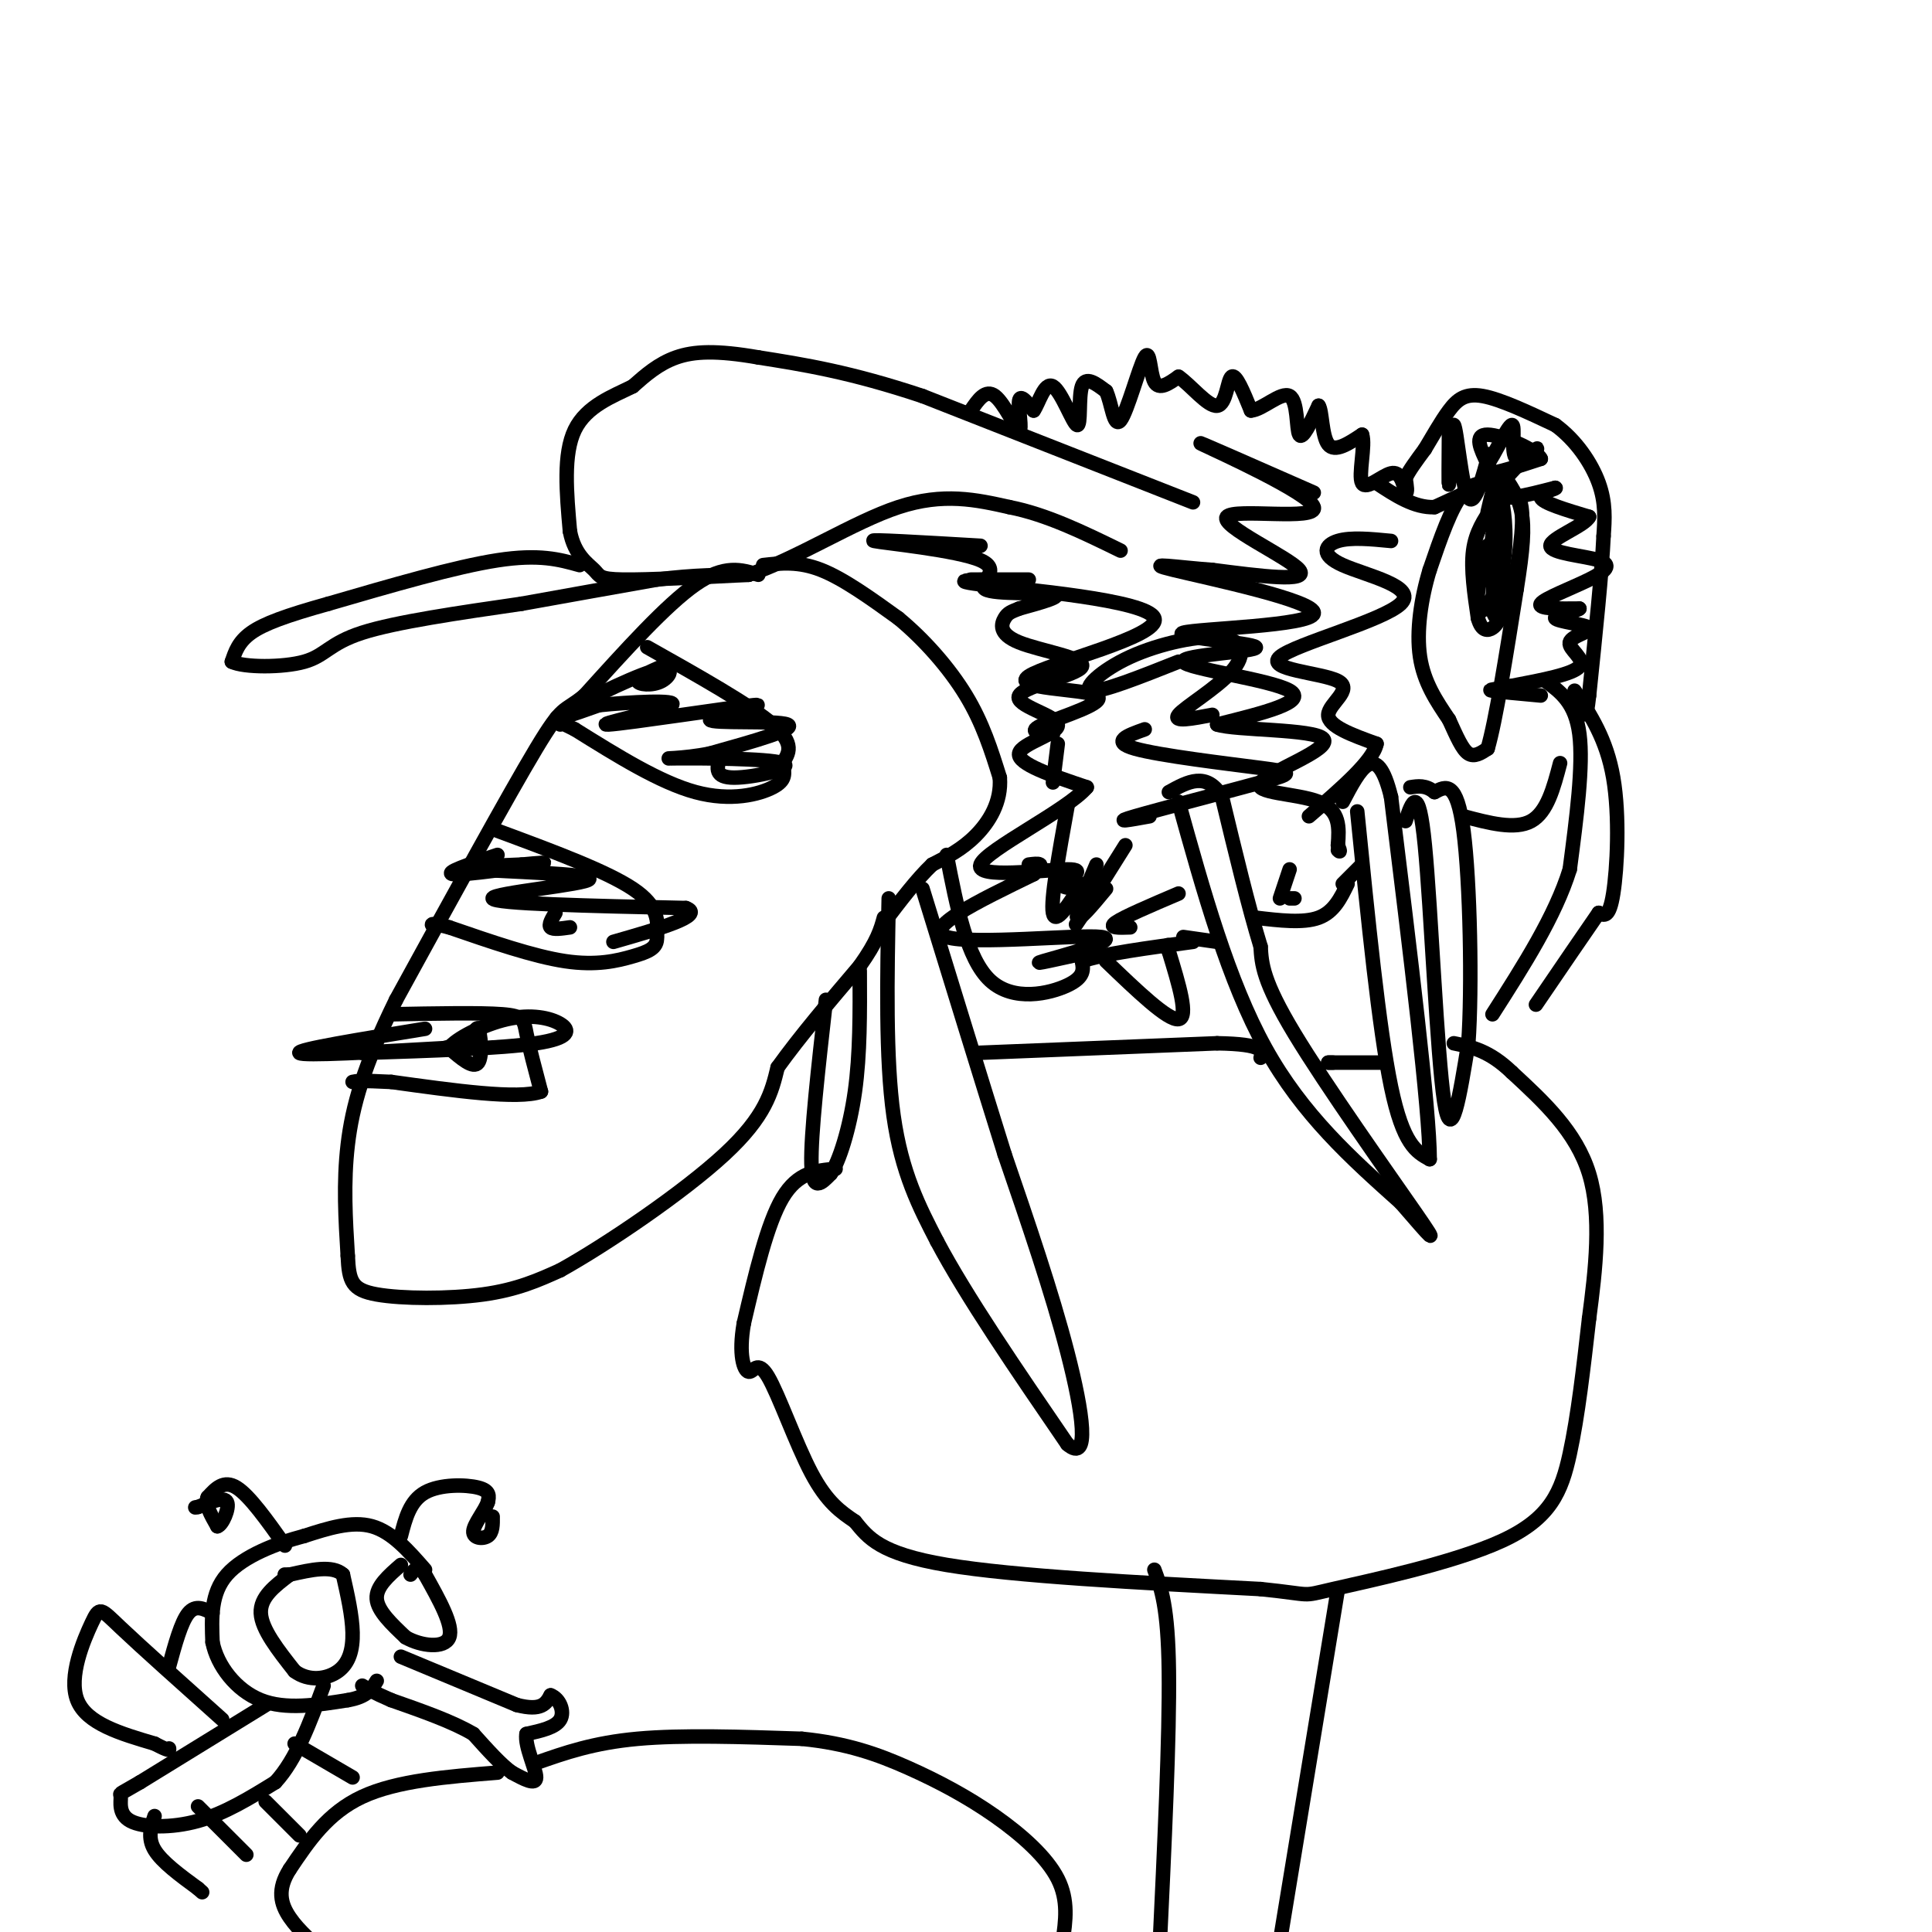 <svg viewBox='0 0 400 400' version='1.1' xmlns='http://www.w3.org/2000/svg' xmlns:xlink='http://www.w3.org/1999/xlink'><g fill='none' stroke='#000000' stroke-width='3' stroke-linecap='round' stroke-linejoin='round'><path d='M247,104c0.000,0.000 -56.000,-22.000 -56,-22'/><path d='M191,82c-15.000,-5.000 -24.500,-6.500 -34,-8'/><path d='M157,74c-8.667,-1.511 -13.333,-1.289 -17,0c-3.667,1.289 -6.333,3.644 -9,6'/><path d='M131,80c-4.022,2.000 -9.578,4.000 -12,9c-2.422,5.000 -1.711,13.000 -1,21'/><path d='M118,110c0.929,4.929 3.750,6.750 5,8c1.250,1.250 0.929,1.929 6,2c5.071,0.071 15.536,-0.464 26,-1'/><path d='M155,119c9.911,-3.267 21.689,-10.933 31,-14c9.311,-3.067 16.156,-1.533 23,0'/><path d='M209,105c7.667,1.500 15.333,5.250 23,9'/><path d='M120,117c-4.167,-1.167 -8.333,-2.333 -17,-1c-8.667,1.333 -21.833,5.167 -35,9'/><path d='M68,125c-8.822,2.467 -13.378,4.133 -16,6c-2.622,1.867 -3.311,3.933 -4,6'/><path d='M48,137c2.452,1.214 10.583,1.250 15,0c4.417,-1.250 5.119,-3.786 12,-6c6.881,-2.214 19.940,-4.107 33,-6'/><path d='M108,125c10.167,-1.833 19.083,-3.417 28,-5'/><path d='M136,120c7.833,-1.000 13.417,-1.000 19,-1'/><path d='M157,119c-3.500,-1.083 -7.000,-2.167 -13,2c-6.000,4.167 -14.500,13.583 -23,23'/><path d='M121,144c-4.511,3.711 -4.289,1.489 -10,11c-5.711,9.511 -17.356,30.756 -29,52'/><path d='M82,207c-6.733,13.733 -9.067,22.067 -10,30c-0.933,7.933 -0.467,15.467 0,23'/><path d='M72,260c0.238,5.310 0.833,7.083 6,8c5.167,0.917 14.905,0.976 22,0c7.095,-0.976 11.548,-2.988 16,-5'/><path d='M116,263c9.556,-5.311 25.444,-16.089 34,-24c8.556,-7.911 9.778,-12.956 11,-18'/><path d='M161,221c4.667,-6.500 10.833,-13.750 17,-21'/><path d='M178,200c3.667,-5.167 4.333,-7.583 5,-10'/><path d='M158,117c3.667,-0.417 7.333,-0.833 12,1c4.667,1.833 10.333,5.917 16,10'/><path d='M186,128c5.289,4.356 10.511,10.244 14,16c3.489,5.756 5.244,11.378 7,17'/><path d='M207,161c0.378,5.044 -2.178,9.156 -5,12c-2.822,2.844 -5.911,4.422 -9,6'/><path d='M193,179c-3.167,3.000 -6.583,7.500 -10,12'/><path d='M134,134c10.667,6.000 21.333,12.000 26,16c4.667,4.000 3.333,6.000 2,8'/><path d='M162,158c0.512,2.155 0.792,3.542 -2,5c-2.792,1.458 -8.655,2.988 -16,1c-7.345,-1.988 -16.173,-7.494 -25,-13'/><path d='M119,151c-4.667,-2.333 -3.833,-1.667 -3,-1'/><path d='M103,172c11.250,4.167 22.500,8.333 28,12c5.500,3.667 5.250,6.833 5,10'/><path d='M136,194c0.190,2.310 -1.833,3.083 -5,4c-3.167,0.917 -7.476,1.976 -14,1c-6.524,-0.976 -15.262,-3.988 -24,-7'/><path d='M93,192c-4.500,-1.167 -3.750,-0.583 -3,0'/><path d='M81,210c9.222,-0.178 18.444,-0.356 23,0c4.556,0.356 4.444,1.244 5,4c0.556,2.756 1.778,7.378 3,12'/><path d='M112,226c-4.667,1.667 -17.833,-0.167 -31,-2'/><path d='M81,224c-6.500,-0.333 -7.250,-0.167 -8,0'/><path d='M201,85c1.530,-2.250 3.060,-4.500 5,-3c1.940,1.500 4.292,6.750 5,7c0.708,0.250 -0.226,-4.500 0,-6c0.226,-1.500 1.613,0.250 3,2'/><path d='M214,85c1.067,-1.439 2.234,-6.035 4,-5c1.766,1.035 4.129,7.702 5,8c0.871,0.298 0.249,-5.772 1,-8c0.751,-2.228 2.876,-0.614 5,1'/><path d='M229,81c1.166,2.384 1.581,7.845 3,6c1.419,-1.845 3.844,-10.997 5,-13c1.156,-2.003 1.045,3.142 2,5c0.955,1.858 2.978,0.429 5,-1'/><path d='M244,78c2.452,1.643 6.083,6.250 8,6c1.917,-0.250 2.119,-5.357 3,-6c0.881,-0.643 2.440,3.179 4,7'/><path d='M259,85c2.357,-0.143 6.250,-4.000 8,-3c1.750,1.000 1.357,6.857 2,8c0.643,1.143 2.321,-2.429 4,-6'/><path d='M273,84c0.756,0.933 0.644,6.267 2,8c1.356,1.733 4.178,-0.133 7,-2'/><path d='M282,90c0.762,2.119 -0.833,8.417 0,10c0.833,1.583 4.095,-1.548 6,-2c1.905,-0.452 2.452,1.774 3,4'/><path d='M291,102c0.500,0.167 0.250,-1.417 0,-3'/><path d='M291,99c0.667,-1.500 2.333,-3.750 4,-6'/><path d='M295,93c1.512,-2.488 3.292,-5.708 5,-8c1.708,-2.292 3.345,-3.655 7,-3c3.655,0.655 9.327,3.327 15,6'/><path d='M322,88c4.289,3.111 7.511,7.889 9,12c1.489,4.111 1.244,7.556 1,11'/><path d='M332,111c-0.333,7.333 -1.667,20.167 -3,33'/><path d='M329,144c-0.667,5.833 -0.833,3.917 -1,2'/><path d='M311,101c-2.750,-0.917 -5.500,-1.833 -8,1c-2.500,2.833 -4.750,9.417 -7,16'/><path d='M296,118c-1.800,5.911 -2.800,12.689 -2,18c0.800,5.311 3.400,9.156 6,13'/><path d='M300,149c1.644,3.622 2.756,6.178 4,7c1.244,0.822 2.622,-0.089 4,-1'/><path d='M308,155c1.667,-5.667 3.833,-19.333 6,-33'/><path d='M314,122c1.333,-8.333 1.667,-12.667 1,-16c-0.667,-3.333 -2.333,-5.667 -4,-8'/><path d='M311,98c-1.167,0.000 -2.083,4.000 -3,8'/><path d='M309,105c-1.750,2.583 -3.500,5.167 -4,9c-0.500,3.833 0.250,8.917 1,14'/><path d='M306,128c0.733,2.756 2.067,2.644 3,2c0.933,-0.644 1.467,-1.822 2,-3'/><path d='M311,127c0.333,-4.167 0.167,-13.083 0,-22'/><path d='M311,105c-0.178,-5.156 -0.622,-7.044 -1,-3c-0.378,4.044 -0.689,14.022 -1,24'/><path d='M309,126c0.573,3.799 2.504,1.297 4,-4c1.496,-5.297 2.557,-13.388 2,-17c-0.557,-3.612 -2.730,-2.746 -4,-1c-1.270,1.746 -1.635,4.373 -2,7'/><path d='M309,111c-0.533,3.400 -0.867,8.400 -1,9c-0.133,0.600 -0.067,-3.200 0,-7'/><path d='M308,113c-0.753,2.110 -2.635,10.885 -2,13c0.635,2.115 3.786,-2.431 5,-8c1.214,-5.569 0.490,-12.163 0,-14c-0.490,-1.837 -0.745,1.081 -1,4'/><path d='M310,108c-0.167,1.833 -0.083,4.417 0,7'/><path d='M310,99c0.000,0.000 -13.000,6.000 -13,6'/><path d='M297,105c-4.167,0.167 -8.083,-2.417 -12,-5'/><path d='M300,88c-0.054,6.954 -0.108,13.907 0,12c0.108,-1.907 0.380,-12.676 1,-12c0.620,0.676 1.590,12.797 3,15c1.410,2.203 3.260,-5.514 4,-8c0.740,-2.486 0.370,0.257 0,3'/><path d='M308,98c1.833,0.000 6.417,-1.500 11,-3'/><path d='M319,95c-0.733,-1.844 -8.067,-4.956 -11,-5c-2.933,-0.044 -1.467,2.978 0,6'/><path d='M308,96c1.181,-1.380 4.134,-7.831 5,-8c0.866,-0.169 -0.356,5.944 1,7c1.356,1.056 5.288,-2.947 4,-2c-1.288,0.947 -7.797,6.842 -8,9c-0.203,2.158 5.898,0.579 12,-1'/><path d='M322,101c0.756,0.111 -3.356,0.889 -3,2c0.356,1.111 5.178,2.556 10,4'/><path d='M329,107c-0.855,1.840 -7.991,4.441 -8,6c-0.009,1.559 7.111,2.078 10,3c2.889,0.922 1.547,2.248 -2,4c-3.547,1.752 -9.299,3.929 -10,5c-0.701,1.071 3.650,1.035 8,1'/><path d='M327,126c-0.405,0.517 -5.418,1.310 -5,2c0.418,0.690 6.267,1.278 7,2c0.733,0.722 -3.649,1.579 -4,3c-0.351,1.421 3.328,3.406 2,5c-1.328,1.594 -7.664,2.797 -14,4'/><path d='M313,142c-3.511,0.800 -5.289,0.800 -4,1c1.289,0.200 5.644,0.600 10,1'/><path d='M320,141c3.083,2.250 6.167,4.500 7,11c0.833,6.500 -0.583,17.250 -2,28'/><path d='M325,180c-3.000,9.667 -9.500,19.833 -16,30'/><path d='M326,143c3.311,5.022 6.622,10.044 8,18c1.378,7.956 0.822,18.844 0,24c-0.822,5.156 -1.911,4.578 -3,4'/><path d='M331,189c-2.667,3.833 -7.833,11.417 -13,19'/><path d='M184,186c-0.333,16.583 -0.667,33.167 1,45c1.667,11.833 5.333,18.917 9,26'/><path d='M194,257c6.000,11.333 16.500,26.667 27,42'/><path d='M221,299c4.778,4.133 3.222,-6.533 0,-19c-3.222,-12.467 -8.111,-26.733 -13,-41'/><path d='M208,239c-5.000,-16.000 -11.000,-35.500 -17,-55'/><path d='M196,177c2.089,10.756 4.178,21.511 9,26c4.822,4.489 12.378,2.711 16,1c3.622,-1.711 3.311,-3.356 3,-5'/><path d='M224,199c4.333,-1.500 13.667,-2.750 23,-4'/><path d='M244,166c5.167,18.583 10.333,37.167 18,51c7.667,13.833 17.833,22.917 28,32'/><path d='M290,249c6.417,7.393 8.458,9.875 3,2c-5.458,-7.875 -18.417,-26.107 -25,-37c-6.583,-10.893 -6.792,-14.446 -7,-18'/><path d='M261,196c-2.500,-8.167 -5.250,-19.583 -8,-31'/><path d='M253,165c-3.167,-5.333 -7.083,-3.167 -11,-1'/><path d='M281,168c2.250,22.500 4.500,45.000 7,57c2.500,12.000 5.250,13.500 8,15'/><path d='M296,240c0.000,-10.000 -4.000,-42.500 -8,-75'/><path d='M288,165c-3.000,-12.333 -6.500,-5.667 -10,1'/><path d='M291,170c1.356,-4.044 2.711,-8.089 4,5c1.289,13.089 2.511,43.311 4,53c1.489,9.689 3.244,-1.156 5,-12'/><path d='M304,216c0.822,-11.289 0.378,-33.511 -1,-44c-1.378,-10.489 -3.689,-9.244 -6,-8'/><path d='M297,164c-1.833,-1.500 -3.417,-1.250 -5,-1'/><path d='M303,169c5.333,1.417 10.667,2.833 14,1c3.333,-1.833 4.667,-6.917 6,-12'/><path d='M260,190c4.917,0.583 9.833,1.167 13,0c3.167,-1.167 4.583,-4.083 6,-7'/><path d='M282,179c0.000,0.000 -4.000,4.000 -4,4'/><path d='M245,194c0.000,0.000 7.000,1.000 7,1'/><path d='M205,120c-2.083,0.000 -4.167,0.000 -4,0c0.167,0.000 2.583,0.000 5,0'/><path d='M213,120c-9.230,-0.026 -18.461,-0.053 -10,1c8.461,1.053 34.612,3.185 36,7c1.388,3.815 -21.989,9.311 -26,12c-4.011,2.689 11.343,2.570 14,4c2.657,1.430 -7.384,4.409 -11,6c-3.616,1.591 -0.808,1.796 2,2'/><path d='M219,154c0.000,0.000 -1.000,8.000 -1,8'/><path d='M221,167c-1.750,9.667 -3.500,19.333 -3,22c0.500,2.667 3.250,-1.667 6,-6'/><path d='M227,179c-2.167,5.083 -4.333,10.167 -4,11c0.333,0.833 3.167,-2.583 6,-6'/><path d='M227,185c-2.500,3.833 -5.000,7.667 -4,6c1.000,-1.667 5.500,-8.833 10,-16'/><path d='M244,137c-7.980,3.170 -15.960,6.339 -18,6c-2.040,-0.339 1.859,-4.188 8,-7c6.141,-2.812 14.522,-4.589 19,-4c4.478,0.589 5.052,3.543 2,7c-3.052,3.457 -9.729,7.416 -11,9c-1.271,1.584 2.865,0.792 7,0'/><path d='M272,102c-13.019,-5.726 -26.038,-11.451 -23,-10c3.038,1.451 22.134,10.080 23,13c0.866,2.920 -16.498,0.132 -18,2c-1.502,1.868 12.856,8.391 15,11c2.144,2.609 -7.928,1.305 -18,0'/><path d='M251,118c-6.886,-0.492 -15.102,-1.723 -8,0c7.102,1.723 29.520,6.398 29,9c-0.520,2.602 -23.979,3.131 -27,4c-3.021,0.869 14.396,2.078 15,3c0.604,0.922 -15.607,1.556 -15,3c0.607,1.444 18.030,3.698 22,6c3.970,2.302 -5.515,4.651 -15,7'/><path d='M252,150c3.628,1.252 20.199,0.882 22,3c1.801,2.118 -11.169,6.724 -13,9c-1.831,2.276 7.477,2.222 12,4c4.523,1.778 4.262,5.389 4,9'/><path d='M277,175c0.667,1.667 0.333,1.333 0,1'/><path d='M203,113c-11.882,-0.697 -23.764,-1.394 -22,-1c1.764,0.394 17.174,1.879 22,4c4.826,2.121 -0.931,4.879 1,6c1.931,1.121 11.552,0.606 14,1c2.448,0.394 -2.276,1.697 -7,3'/><path d='M211,126c-1.664,0.674 -2.323,0.860 -3,2c-0.677,1.140 -1.371,3.233 3,5c4.371,1.767 13.807,3.208 13,5c-0.807,1.792 -11.855,3.934 -13,6c-1.145,2.066 7.615,4.056 8,6c0.385,1.944 -7.604,3.841 -8,6c-0.396,2.159 6.802,4.579 14,7'/><path d='M225,163c-3.946,4.691 -20.810,12.917 -22,16c-1.190,3.083 13.295,1.022 18,1c4.705,-0.022 -0.370,1.994 -1,3c-0.630,1.006 3.185,1.003 7,1'/><path d='M237,151c-3.577,1.273 -7.155,2.545 -2,4c5.155,1.455 19.041,3.091 26,4c6.959,0.909 6.989,1.091 0,3c-6.989,1.909 -20.997,5.545 -26,7c-5.003,1.455 -1.002,0.727 3,0'/><path d='M288,112c-4.167,-0.405 -8.333,-0.811 -11,0c-2.667,0.811 -3.834,2.838 1,5c4.834,2.162 15.668,4.461 12,8c-3.668,3.539 -21.839,8.320 -25,11c-3.161,2.680 8.687,3.260 12,5c3.313,1.740 -1.911,4.640 -2,7c-0.089,2.360 4.955,4.180 10,6'/><path d='M285,154c-0.667,3.500 -7.333,9.250 -14,15'/><path d='M267,180c0.000,0.000 -2.000,6.000 -2,6'/><path d='M267,186c0.000,0.000 1.000,0.000 1,0'/><path d='M244,185c-5.667,2.417 -11.333,4.833 -13,6c-1.667,1.167 0.667,1.083 3,1'/><path d='M226,197c-6.643,1.488 -13.286,2.976 -10,2c3.286,-0.976 16.500,-4.417 12,-5c-4.500,-0.583 -26.714,1.690 -32,0c-5.286,-1.690 6.357,-7.345 18,-13'/><path d='M214,181c2.833,-2.500 0.917,-2.250 -1,-2'/><path d='M137,138c-2.576,1.132 -5.152,2.265 -5,3c0.152,0.735 3.030,1.073 5,0c1.970,-1.073 3.030,-3.558 -2,-2c-5.030,1.558 -16.152,7.159 -19,9c-2.848,1.841 2.576,-0.080 8,-2'/><path d='M124,146c5.973,-0.630 16.905,-1.207 15,0c-1.905,1.207 -16.649,4.196 -13,4c3.649,-0.196 25.689,-3.578 30,-4c4.311,-0.422 -9.109,2.117 -9,3c0.109,0.883 13.745,0.109 16,1c2.255,0.891 -6.873,3.445 -16,6'/><path d='M147,156c-5.544,1.155 -11.404,1.041 -7,1c4.404,-0.041 19.070,-0.011 22,1c2.930,1.011 -5.877,3.003 -10,3c-4.123,-0.003 -3.561,-2.002 -3,-4'/><path d='M103,177c-5.756,1.911 -11.511,3.822 -9,4c2.511,0.178 13.289,-1.378 17,-2c3.711,-0.622 0.356,-0.311 -3,0'/><path d='M108,179c-4.343,0.163 -13.700,0.569 -9,1c4.700,0.431 23.458,0.885 23,2c-0.458,1.115 -20.131,2.890 -20,4c0.131,1.110 20.065,1.555 40,2'/><path d='M142,188c4.167,1.500 -5.417,4.250 -15,7'/><path d='M118,192c-1.750,0.250 -3.500,0.500 -4,0c-0.500,-0.500 0.250,-1.750 1,-3'/><path d='M88,213c-13.333,2.167 -26.667,4.333 -26,5c0.667,0.667 15.333,-0.167 30,-1'/><path d='M92,217c6.155,-1.512 6.542,-4.792 7,-4c0.458,0.792 0.988,5.655 0,7c-0.988,1.345 -3.494,-0.827 -6,-3'/><path d='M93,217c1.158,-1.826 7.053,-4.892 12,-6c4.947,-1.108 8.947,-0.260 11,1c2.053,1.260 2.158,2.931 -5,4c-7.158,1.069 -21.579,1.534 -36,2'/><path d='M171,207c-1.583,14.000 -3.167,28.000 -3,34c0.167,6.000 2.083,4.000 4,2'/><path d='M172,243c1.689,-2.356 3.911,-9.244 5,-17c1.089,-7.756 1.044,-16.378 1,-25'/><path d='M229,199c6.417,6.167 12.833,12.333 15,12c2.167,-0.333 0.083,-7.167 -2,-14'/><path d='M242,197c-0.333,-2.333 -0.167,-1.167 0,0'/><path d='M173,242c-3.917,0.333 -7.833,0.667 -11,6c-3.167,5.333 -5.583,15.667 -8,26'/><path d='M154,274c-1.139,6.514 0.014,9.797 1,10c0.986,0.203 1.804,-2.676 4,1c2.196,3.676 5.770,13.907 9,20c3.230,6.093 6.115,8.046 9,10'/><path d='M177,315c2.733,3.333 5.067,6.667 19,9c13.933,2.333 39.467,3.667 65,5'/><path d='M261,329c11.542,1.182 7.898,1.636 15,0c7.102,-1.636 24.951,-5.364 35,-10c10.049,-4.636 12.300,-10.182 14,-18c1.700,-7.818 2.850,-17.909 4,-28'/><path d='M329,273c1.333,-10.089 2.667,-21.311 0,-30c-2.667,-8.689 -9.333,-14.844 -16,-21'/><path d='M313,222c-4.667,-4.500 -8.333,-5.250 -12,-6'/><path d='M202,218c0.000,0.000 50.000,-2.000 50,-2'/><path d='M252,216c9.833,0.167 9.417,1.583 9,3'/><path d='M276,220c0.000,0.000 -1.000,0.000 -1,0'/><path d='M275,220c1.833,0.000 6.917,0.000 12,0'/><path d='M239,325c1.417,3.833 2.833,7.667 3,21c0.167,13.333 -0.917,36.167 -2,59'/><path d='M277,329c0.000,0.000 -13.000,79.000 -13,79'/><path d='M60,326c-3.083,2.333 -6.167,4.667 -6,8c0.167,3.333 3.583,7.667 7,12'/><path d='M61,346c2.917,2.190 6.708,1.667 9,0c2.292,-1.667 3.083,-4.476 3,-8c-0.083,-3.524 -1.042,-7.762 -2,-12'/><path d='M71,326c-2.167,-2.000 -6.583,-1.000 -11,0'/><path d='M60,326c-1.833,0.000 -0.917,0.000 0,0'/><path d='M83,324c-2.583,2.250 -5.167,4.500 -5,7c0.167,2.500 3.083,5.250 6,8'/><path d='M84,339c3.156,1.822 8.044,2.378 9,0c0.956,-2.378 -2.022,-7.689 -5,-13'/><path d='M88,326c-1.333,-2.167 -2.167,-1.083 -3,0'/><path d='M83,343c0.000,0.000 24.000,10.000 24,10'/><path d='M107,353c5.167,1.333 6.083,-0.333 7,-2'/><path d='M114,351c1.844,0.667 2.956,3.333 2,5c-0.956,1.667 -3.978,2.333 -7,3'/><path d='M109,359c-0.422,2.511 2.022,7.289 2,9c-0.022,1.711 -2.511,0.356 -5,-1'/><path d='M106,367c-2.167,-1.500 -5.083,-4.750 -8,-8'/><path d='M98,359c-4.167,-2.500 -10.583,-4.750 -17,-7'/><path d='M81,352c-3.833,-1.667 -4.917,-2.333 -6,-3'/><path d='M88,325c-3.417,-3.917 -6.833,-7.833 -11,-9c-4.167,-1.167 -9.083,0.417 -14,2'/><path d='M63,318c-5.600,1.467 -12.600,4.133 -16,8c-3.400,3.867 -3.200,8.933 -3,14'/><path d='M44,340c0.956,4.844 4.844,9.956 10,12c5.156,2.044 11.578,1.022 18,0'/><path d='M72,352c4.000,-0.667 5.000,-2.333 6,-4'/><path d='M83,318c0.933,-3.622 1.867,-7.244 5,-9c3.133,-1.756 8.467,-1.644 11,-1c2.533,0.644 2.267,1.822 2,3'/><path d='M101,311c-0.536,1.714 -2.875,4.500 -3,6c-0.125,1.500 1.964,1.714 3,1c1.036,-0.714 1.018,-2.357 1,-4'/><path d='M59,320c-3.667,-5.167 -7.333,-10.333 -10,-12c-2.667,-1.667 -4.333,0.167 -6,2'/><path d='M43,310c-0.667,1.333 0.667,3.667 2,6'/><path d='M45,316c1.022,-0.222 2.578,-3.778 2,-5c-0.578,-1.222 -3.289,-0.111 -6,1'/><path d='M41,312c-1.000,0.167 -0.500,0.083 0,0'/><path d='M55,353c0.000,0.000 -26.000,16.000 -26,16'/><path d='M29,369c-4.877,2.877 -4.070,2.070 -4,3c0.070,0.930 -0.596,3.596 2,5c2.596,1.404 8.456,1.544 14,0c5.544,-1.544 10.772,-4.772 16,-8'/><path d='M57,369c4.333,-4.667 7.167,-12.333 10,-20'/><path d='M46,356c-8.381,-7.494 -16.762,-14.988 -21,-19c-4.238,-4.012 -4.333,-4.542 -6,-1c-1.667,3.542 -4.905,11.155 -3,16c1.905,4.845 8.952,6.923 16,9'/><path d='M32,361c3.167,1.667 3.083,1.333 3,1'/><path d='M35,345c1.250,-4.583 2.500,-9.167 4,-11c1.500,-1.833 3.250,-0.917 5,0'/><path d='M32,376c-0.750,2.250 -1.500,4.500 0,7c1.500,2.500 5.250,5.250 9,8'/><path d='M41,391c1.500,1.333 0.750,0.667 0,0'/><path d='M41,374c0.000,0.000 10.000,10.000 10,10'/><path d='M55,373c0.000,0.000 7.000,7.000 7,7'/><path d='M61,361c0.000,0.000 12.000,7.000 12,7'/><path d='M103,367c-10.417,0.833 -20.833,1.667 -28,5c-7.167,3.333 -11.083,9.167 -15,15'/><path d='M60,387c-2.689,4.200 -1.911,7.200 0,10c1.911,2.800 4.956,5.400 8,8'/><path d='M111,365c5.917,-2.083 11.833,-4.167 21,-5c9.167,-0.833 21.583,-0.417 34,0'/><path d='M166,360c9.356,0.919 15.745,3.215 22,6c6.255,2.785 12.376,6.057 18,10c5.624,3.943 10.750,8.555 13,13c2.250,4.445 1.625,8.722 1,13'/><path d='M220,402c0.000,2.500 -0.500,2.250 -1,2'/></g>
</svg>